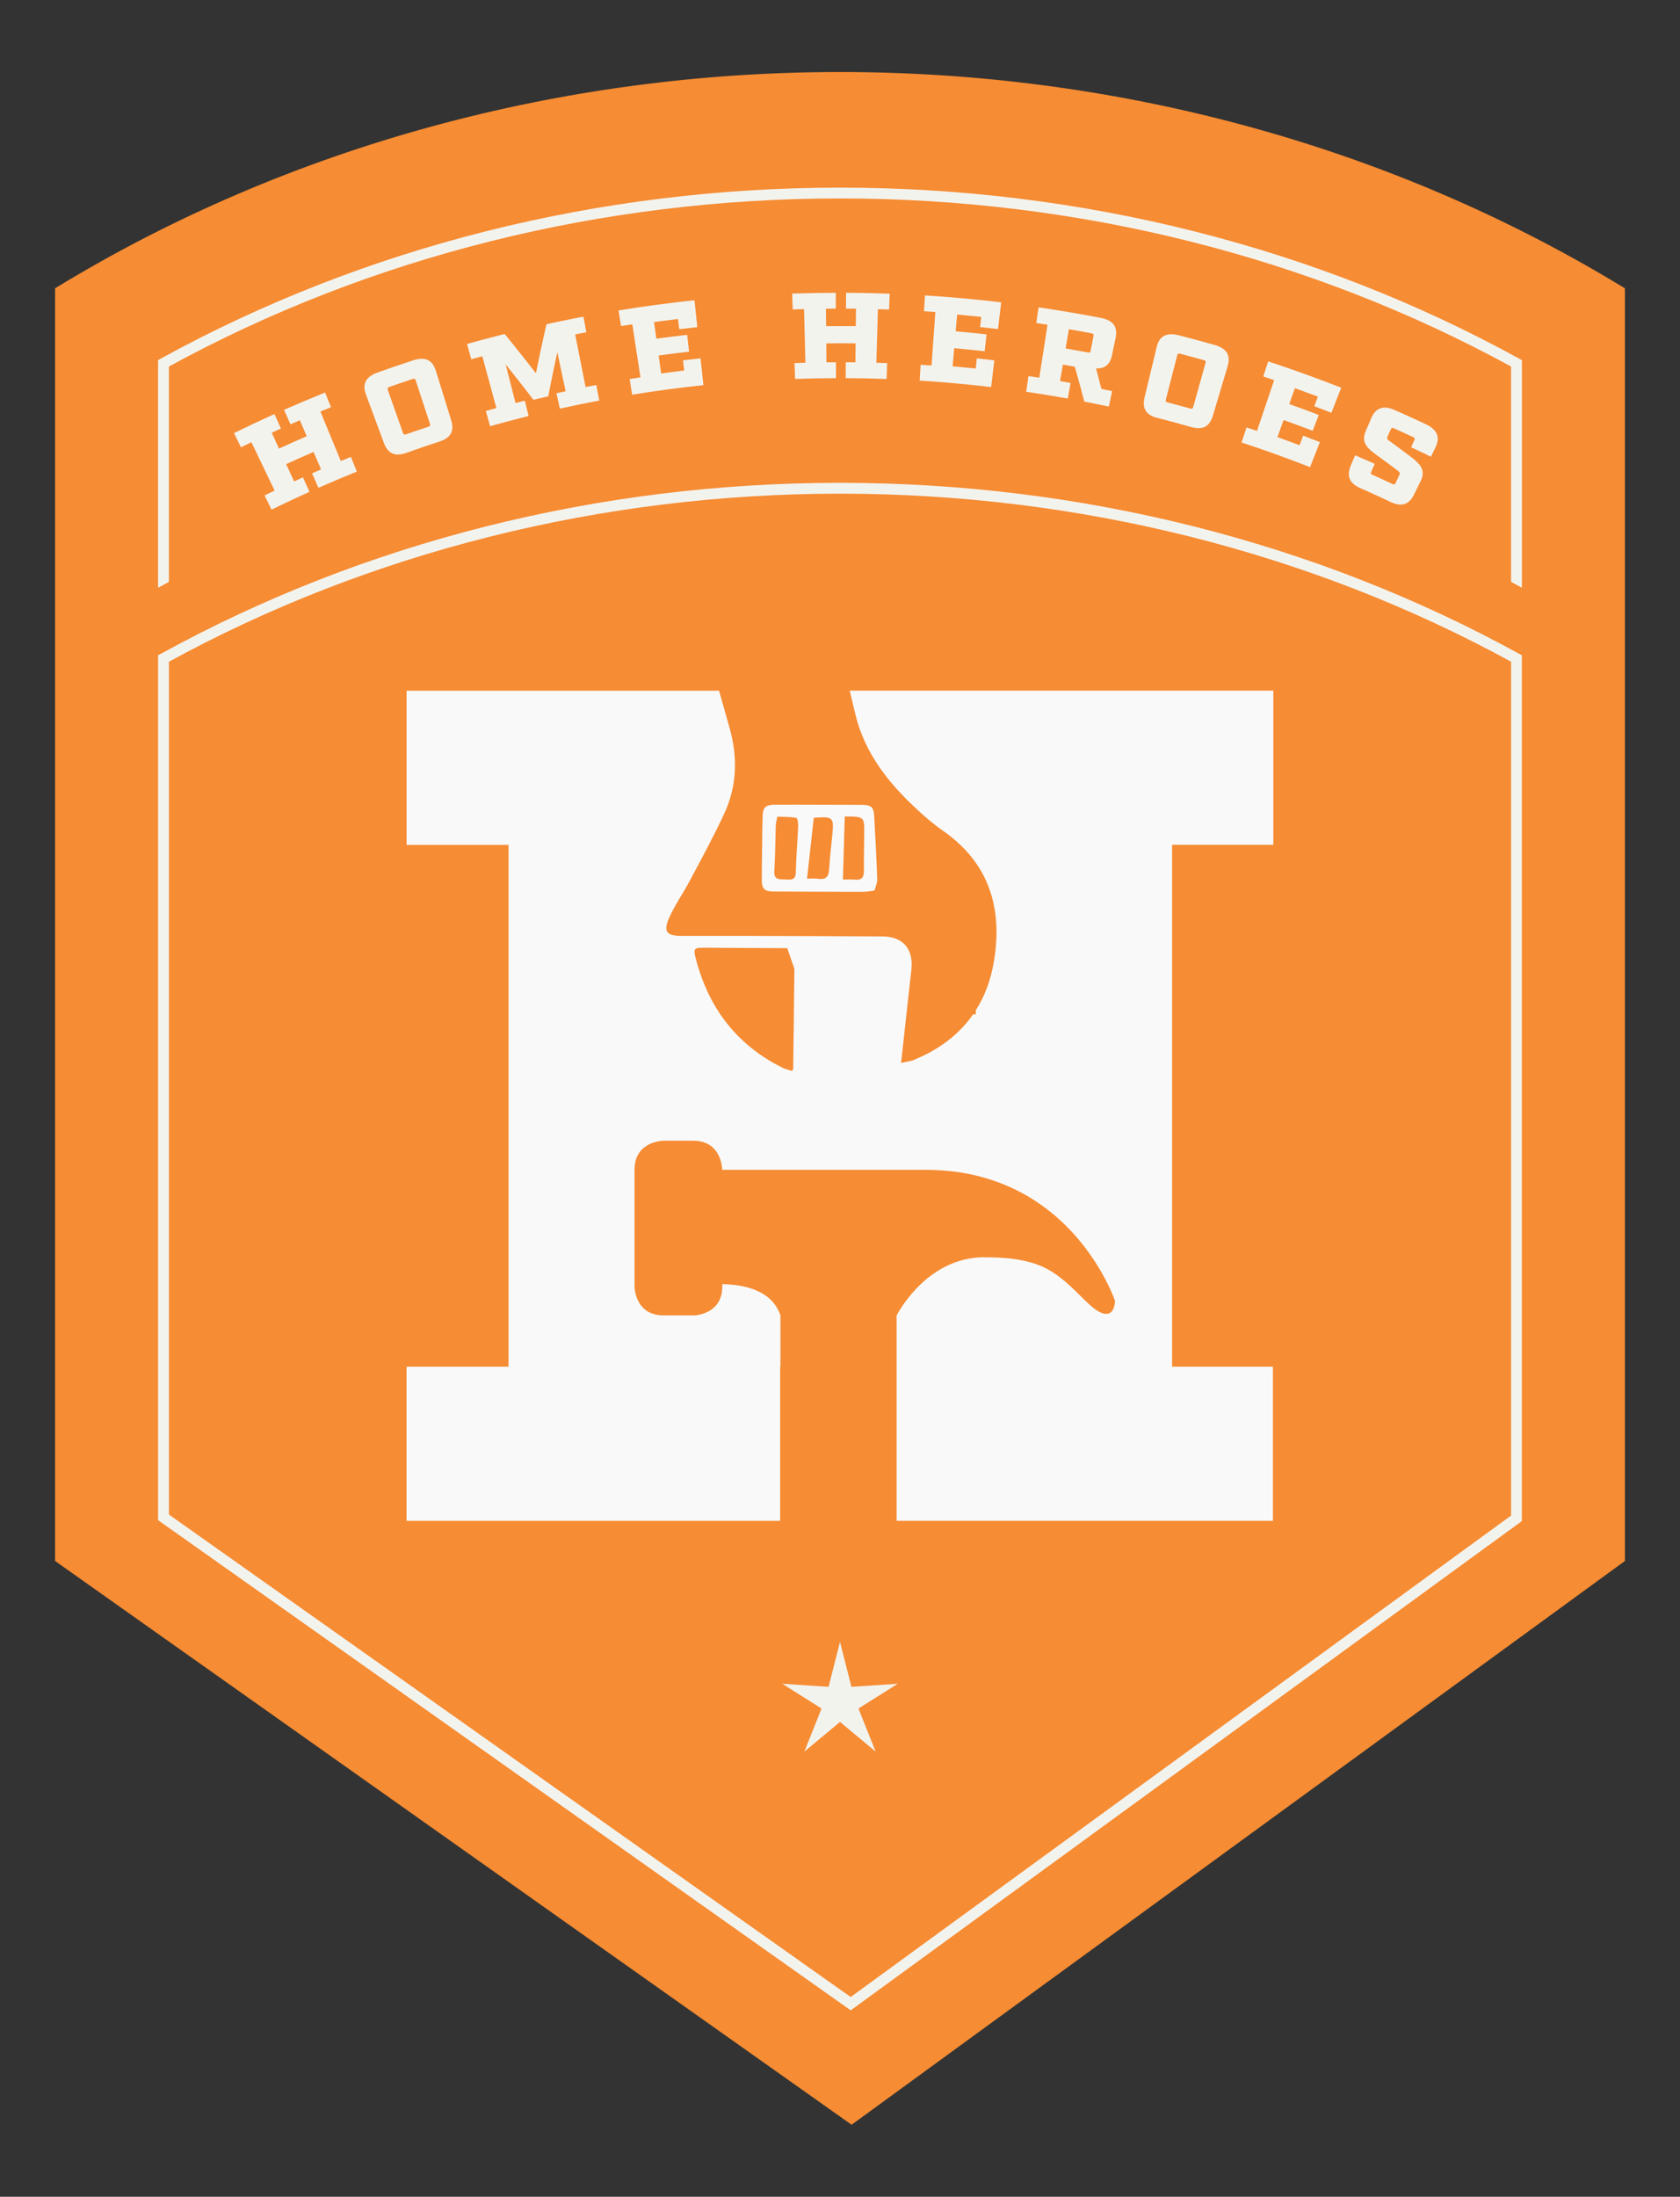<?xml version="1.0" encoding="UTF-8"?>
<svg data-bbox="12.44 16.256 354.48 463.334" viewBox="0 0 379.36 495.85" xmlns="http://www.w3.org/2000/svg" data-type="color">
    <rect x="0" y="0" width="379.36" height="495.85" fill="#333333" stroke="none"/>
    <g>
        <path d="M366.92 352.34 192.3 479.59 12.44 352.34V65.07C118.63.25 259.19-.04 365.72 64.35l1.2.73v287.27Z" fill="#f68c33" data-color="1"/>
        <path d="M343.02 80.94c-45.94-25.25-98.96-38.59-153.34-38.59S82.26 55.69 36.33 80.93l-.64.36v51.38c.81-.45 1.63-.89 2.45-1.32V82.73c45.41-24.82 97.8-37.94 151.54-37.94s106.09 13.12 151.53 37.94v48.61c.82.43 1.64.88 2.45 1.33V81.29z" fill="#f3f3ee" data-color="2"/>
        <path d="M343.02 147.57c-45.94-25.26-98.96-38.59-153.35-38.59S82.25 122.31 36.34 147.57l-.64.33v195.23l156.4 110.64L343.15 343.7l.5-.37V147.91l-.64-.35Zm-1.81 194.52L192.09 450.76 38.15 341.86v-192.5c45.43-24.82 97.82-37.93 151.54-37.93s106.11 13.11 151.53 37.93v192.73Z" fill="#f3f3ee" data-color="2"/>
        <path d="M76.95 104.07c.76-.32 1.53-.63 2.29-.94.45 1.11.89 2.21 1.34 3.32-2.91 1.17-5.8 2.39-8.68 3.66l-1.44-3.27c.68-.3 1.36-.6 2.04-.89-.57-1.31-1.14-2.63-1.7-3.94-2.07.89-4.13 1.81-6.18 2.75.6 1.3 1.19 2.6 1.79 3.9.67-.31 1.33-.61 2-.91.49 1.09.98 2.18 1.47 3.26-2.87 1.29-5.73 2.64-8.57 4.03-.52-1.07-1.05-2.14-1.57-3.21.76-.37 1.51-.74 2.27-1.1-1.75-3.64-3.49-7.28-5.24-10.92-.79.38-1.58.76-2.36 1.15-.52-1.07-1.05-2.14-1.57-3.21 3.03-1.48 6.07-2.91 9.13-4.29.49 1.09.98 2.18 1.47 3.26-.69.31-1.39.63-2.08.95.55 1.19 1.1 2.38 1.64 3.58 2.08-.95 4.16-1.88 6.26-2.79-.52-1.2-1.04-2.41-1.56-3.61-.71.31-1.41.61-2.12.93l-1.44-3.27c3.07-1.35 6.16-2.66 9.26-3.91.45 1.11.89 2.21 1.34 3.32-.8.32-1.59.65-2.39.97 1.54 3.73 3.08 7.46 4.62 11.2Z" fill="#f3f3ee" data-color="2"/>
        <path d="M91.74 102.22c-2.51.9-4.15.19-5.04-2.21-1.35-3.65-2.71-7.29-4.06-10.94-.9-2.42-.04-4.05 2.64-5 2.66-.95 5.33-1.86 8-2.73 2.73-.89 4.37-.12 5.14 2.35 1.15 3.72 2.31 7.43 3.46 11.15.76 2.45-.08 3.99-2.63 4.82-2.51.82-5.01 1.67-7.51 2.56m-.74-4.5c.13.36.31.44.69.31 1.67-.59 3.35-1.16 5.03-1.71.41-.14.48-.3.36-.67l-3.21-9.78c-.13-.39-.28-.46-.71-.32-1.74.58-3.48 1.17-5.22 1.78-.4.14-.5.29-.37.68 1.14 3.24 2.28 6.47 3.43 9.71" fill="#f3f3ee" data-color="2"/>
        <path d="M132.22 87.37c.81-.16 1.62-.32 2.43-.47.22 1.17.44 2.34.67 3.52-2.97.56-5.94 1.17-8.9 1.83-.26-1.16-.52-2.33-.77-3.49l2.08-.45c-.63-2.93-1.26-5.87-1.88-8.8-.72 3.32-1.41 6.64-2.04 9.95-1.12.26-2.24.52-3.36.79a393 393 0 0 0-6.27-8c.74 2.91 1.49 5.81 2.23 8.72.7-.18 1.4-.35 2.1-.53.29 1.16.57 2.32.86 3.47-2.91.72-5.81 1.49-8.7 2.3-.32-1.15-.65-2.3-.97-3.45l2.39-.66-3.18-11.69-2.49.69c-.32-1.15-.65-2.3-.97-3.45 2.83-.79 5.67-1.55 8.51-2.26 2.4 2.93 4.76 5.9 7.06 8.88.74-3.7 1.53-7.4 2.38-11.09 2.77-.6 5.55-1.17 8.34-1.7.22 1.17.44 2.34.67 3.52-.84.16-1.68.32-2.53.49.78 3.96 1.57 7.92 2.35 11.88Z" fill="#f3f3ee" data-color="2"/>
        <path d="M157.43 73.84c-1.35.14-2.71.3-4.06.46l-.27-2.3c-1.81.22-3.61.45-5.41.69.17 1.25.34 2.51.52 3.76 2.32-.32 4.63-.61 6.96-.87.14 1.27.29 2.53.43 3.8-2.29.26-4.58.55-6.87.86.19 1.35.37 2.71.56 4.06 1.73-.24 3.47-.46 5.21-.67l-.27-2.3q1.98-.24 3.96-.45c.21 2.02.43 4.03.64 6.05q-8.07.855-16.08 2.16l-.57-3.53c.81-.13 1.62-.26 2.44-.39-.61-3.99-1.23-7.98-1.84-11.97-.85.13-1.69.26-2.54.4l-.57-3.53c5.7-.93 11.42-1.69 17.15-2.3.21 2.02.43 4.03.64 6.05Z" fill="#f3f3ee" data-color="2"/>
        <path d="M197.9 81.88c.81.02 1.62.05 2.43.08-.04 1.19-.09 2.38-.13 3.58-3.08-.11-6.16-.18-9.24-.19 0-1.19.01-2.39.02-3.58.72 0 1.45.01 2.17.02.02-1.43.04-2.86.05-4.29-2.21-.03-4.41-.03-6.62 0 .01 1.43.03 2.86.04 4.29.72 0 1.43-.01 2.15-.01v3.58c-3.08 0-6.16.06-9.24.17l-.12-3.58c.82-.03 1.64-.05 2.46-.07-.1-4.04-.21-8.07-.31-12.11-.85.02-1.71.05-2.56.08l-.12-3.58c3.28-.11 6.57-.17 9.85-.18v3.58c-.74 0-1.49 0-2.23.01.01 1.31.03 2.62.04 3.94 2.23-.02 4.47-.02 6.7 0 .02-1.31.03-2.62.05-3.94-.75 0-1.51-.02-2.26-.02 0-1.19.01-2.39.02-3.58 3.28.02 6.57.09 9.85.21-.04 1.19-.09 2.38-.13 3.58-.84-.03-1.69-.06-2.53-.08-.12 4.04-.23 8.07-.35 12.11Z" fill="#f3f3ee" data-color="2"/>
        <path d="M225.38 74.28c-1.35-.16-2.7-.31-4.06-.45l.24-2.3c-1.81-.19-3.62-.36-5.43-.52l-.33 3.78c2.33.2 4.65.43 6.97.69l-.42 3.8c-2.29-.25-4.59-.48-6.88-.68l-.36 4.09c1.74.15 3.48.32 5.22.5l.24-2.3c1.32.14 2.64.29 3.96.44l-.72 6.04c-5.37-.64-10.75-1.12-16.14-1.46.07-1.19.15-2.38.22-3.57.82.05 1.64.11 2.46.16.29-4.03.57-8.05.86-12.08-.85-.06-1.71-.12-2.56-.17.07-1.19.15-2.38.22-3.57 5.75.36 11.49.88 17.21 1.56l-.72 6.04Z" fill="#f3f3ee" data-color="2"/>
        <path d="M250.36 91.77c-1.83-.39-3.67-.77-5.51-1.12-.69-2.63-1.4-5.26-2.15-7.88-.9-.16-1.79-.32-2.69-.47-.21 1.24-.43 2.48-.64 3.72.79.14 1.58.28 2.38.42l-.63 3.52c-3.13-.56-6.26-1.07-9.4-1.53.17-1.18.35-2.36.52-3.54.81.12 1.63.24 2.44.37l1.86-11.97c-.85-.13-1.69-.26-2.54-.38.17-1.18.35-2.36.52-3.54 4.7.69 9.39 1.49 14.07 2.39 2.8.55 3.85 2.01 3.32 4.54-.26 1.27-.53 2.53-.79 3.8-.45 2.16-1.61 3.15-3.61 3.06q.615 2.31 1.2 4.62c.81.17 1.61.33 2.42.51l-.75 3.5Zm-4.72-12.21c.43.08.57 0 .65-.41l.63-3.3c.08-.41-.02-.53-.46-.62-1.69-.32-3.39-.63-5.09-.92l-.75 4.34q2.505.435 5.01.9Z" fill="#f3f3ee" data-color="2"/>
        <path d="M261.37 94.35c-2.56-.65-3.52-2.15-2.92-4.64l2.73-11.35c.6-2.51 2.21-3.38 4.95-2.69q4.08 1.035 8.13 2.19c2.75.78 3.69 2.34 2.95 4.81-1.11 3.73-2.23 7.46-3.34 11.18-.74 2.45-2.29 3.27-4.87 2.54-2.53-.72-5.07-1.4-7.62-2.05Zm1.9-4.15c-.1.37 0 .54.4.64 1.7.44 3.41.9 5.1 1.37.42.12.57.02.67-.36.93-3.3 1.86-6.61 2.78-9.91.11-.4.03-.54-.41-.66-1.76-.49-3.53-.97-5.3-1.43-.41-.11-.58-.04-.68.36-.86 3.32-1.71 6.65-2.57 9.97Z" fill="#f3f3ee" data-color="2"/>
        <path d="M300.65 93.18c-1.29-.5-2.58-1-3.87-1.49l.81-2.16c-1.73-.65-3.46-1.28-5.19-1.9-.42 1.19-.85 2.39-1.27 3.58q3.345 1.185 6.66 2.46c-.46 1.19-.91 2.38-1.37 3.57a275 275 0 0 0-6.58-2.43c-.46 1.29-.92 2.58-1.38 3.86 1.67.59 3.33 1.2 4.99 1.83l.81-2.16c1.26.48 2.52.96 3.78 1.45-.74 1.89-1.48 3.78-2.22 5.66-5.11-2.01-10.27-3.86-15.46-5.57.37-1.13.74-2.27 1.12-3.4.79.26 1.58.52 2.36.79 1.29-3.82 2.58-7.65 3.88-11.47-.82-.28-1.64-.55-2.46-.82.37-1.13.74-2.27 1.12-3.4 5.53 1.82 11.03 3.8 16.48 5.94-.74 1.89-1.48 3.78-2.22 5.66Z" fill="#f3f3ee" data-color="2"/>
        <path d="M319.37 99.37c.18-.37.08-.54-.3-.72-1.43-.67-2.86-1.32-4.29-1.96-.39-.18-.57-.14-.74.24-.24.54-.49 1.09-.73 1.63-.18.4-.07.6.48 1 1.63 1.18 3.24 2.38 4.84 3.59 2.27 1.74 3.31 3.09 2.16 5.44-.5 1.01-.99 2.03-1.49 3.04-1.13 2.3-2.84 2.83-5.28 1.68-2.27-1.07-4.55-2.12-6.84-3.13-2.45-1.08-3.16-2.72-2.17-5.08.33-.78.66-1.55.99-2.33 1.48.63 2.96 1.27 4.43 1.93-.26.59-.53 1.19-.79 1.79-.16.35-.08.54.3.7 1.5.67 2.99 1.35 4.48 2.05.37.17.56.11.73-.24.28-.61.57-1.21.85-1.82.19-.4.06-.61-.45-1a327 327 0 0 0-4.78-3.53c-2.28-1.67-3.39-2.94-2.37-5.35.41-.97.83-1.94 1.24-2.91 1.01-2.38 2.76-2.96 5.38-1.8 2.32 1.02 4.63 2.08 6.93 3.16 2.6 1.23 3.31 2.94 2.18 5.26-.34.69-.68 1.39-1.02 2.08-1.49-.73-2.98-1.44-4.48-2.14.25-.52.49-1.05.74-1.57Z" fill="#f3f3ee" data-color="2"/>
        <path fill="#f3f3ee" d="m189.68 370.59 2.58 10.15 10.45-.68-8.86 5.58 3.88 9.73-8.05-6.7-8.05 6.7 3.88-9.73-8.85-5.58 10.44.68z" data-color="2"/>
        <path d="M197.41 184.24c-.13-2.1-.66-2.56-2.84-2.57-5.07-.02-10.14-.04-15.21-.04-1.35 0-2.71 0-4.06.01-2.56 0-3.05.47-3.11 2.99-.04 2.01-.08 4.01-.09 6.03-.05 2.67-.07 5.34-.08 8.01 0 1.95.62 2.55 2.62 2.56 6.78.05 13.56.06 20.34.07.7 0 1.41-.16 2.49-.29.22-.84.65-1.71.62-2.57-.17-4.74-.42-9.47-.69-14.2Zm-17.19 2.42c-.14 3.4-.45 6.8-.52 10.21-.04 2.08-1.38 1.64-2.59 1.63-1.24-.02-2.38.05-2.26-1.84.12-2 .17-3.99.22-5.99.03-1.48.06-2.95.11-4.41.02-.58.21-1.15.35-1.93 1.33.06 2.61.03 3.85.21.16.03.3.05.45.08.26.05.43 1.33.4 2.05Zm7.72 1.81c-.23 2.56-.58 5.13-.71 7.7-.09 1.66-.68 2.44-2.41 2.19-.75-.11-1.54-.03-2.58-.05.52-4.67 1.01-9.15 1.52-13.73 4.39-.3 4.56-.14 4.19 3.88Zm7.14 8.04c.03 1.58-.55 2.21-2.1 2.04-.76-.08-1.54-.02-2.64-.02.15-4.9.28-9.54.41-14.23.73 0 1.14-.02 1.56-.01 2.48.1 2.84.42 2.84 2.86 0 3.12-.12 6.24-.06 9.35Z" fill="#f9f9fa" data-color="3"/>
        <path d="M114.86 190.68v117.79zm149.9 0v117.79z" fill="#f9f9fa" data-color="3"/>
        <path d="M264.77 190.68h22.76v-34.8h-95.65c.41 1.73.82 3.45 1.23 5.19 1.26 5.32 3.71 9.9 6.88 14.02 1.94 2.51 4.15 4.86 6.52 7.09 2.01 1.89 4.1 3.73 6.36 5.29 1.46 1.01 2.78 2.08 3.95 3.21 1.35 1.27 2.51 2.62 3.51 4.04 4.45 6.32 5.54 13.94 4.08 22.43-.7 4.12-2.07 7.76-4.08 10.91v.91h-.61c-3.13 4.5-7.63 7.93-13.37 10.27-.81.33-1.72.41-2.88.68.41-3.73.81-7.36 1.21-10.95.33-2.97.66-5.92.98-8.86.06-.54.13-1.08.17-1.61.34-4.45-2.04-7.1-6.55-7.13-9.78-.07-19.57-.09-29.35-.12H153.9c-3.35-.01-4.17-.95-2.82-4.03 1.32-2.99 3.26-5.71 4.79-8.62 1.13-2.13 2.28-4.27 3.41-6.41.26-.5.52-.99.77-1.49 1.23-2.36 2.43-4.74 3.53-7.14 2.87-6.24 3.02-12.71 1.14-19.34-.78-2.77-1.57-5.55-2.35-8.32H91.81v34.8h23.02v117.79H91.8v34.79h84.36v-34.79h.07v-11.57c-1.89-5.67-8.15-6.99-13.13-7.07v.51c0 3.65-2.04 5.27-3.85 5.98-.98.4-1.9.53-2.38.57h-6.94c-.21 0-.41 0-.61-.02-.18 0-.36-.03-.53-.05-.15-.01-.28-.03-.42-.06-.98-.17-1.76-.52-2.4-.95-2.69-1.88-2.69-5.49-2.69-5.49v-26.29c0-2.89 1.26-4.51 2.69-5.4.22-.15.43-.26.66-.37.1-.05.22-.11.32-.15s.22-.09.31-.13c.08-.03.15-.06.22-.08q.06-.03.12-.03c.05-.02.1-.04.15-.05.06-.02.11-.03.16-.04.1-.04.21-.07.29-.09.1-.02.2-.04.28-.06.24-.06.46-.09.66-.12.11-.02.21-.03.29-.03h.15c.23-.02.35-.02.35-.02h6.59c.18 0 .35 0 .52.02.37 0 .73.06 1.06.13.16.03.3.07.46.1 4.52 1.19 4.52 6.32 4.52 6.32h46.01c1.15 0 2.29.04 3.39.12 1.06.06 2.09.17 3.09.29 1.42.18 2.79.42 4.1.71.86.2 1.72.4 2.55.65.41.12.82.23 1.22.37.33.11.67.22.99.33.65.21 1.27.44 1.89.69.56.23 1.12.46 1.66.69 8.1 3.62 13.75 9.23 17.49 14.3 4.54 6.12 6.31 11.42 6.31 11.42s0 2.93-1.94 2.93h-.19c-.05 0-.12 0-.18-.02-.93-.11-2.23-.84-4.08-2.65-.1-.08-.17-.15-.26-.24-.22-.22-.43-.43-.65-.63-.21-.22-.4-.42-.61-.62-.42-.41-.81-.8-1.2-1.17-.2-.19-.39-.37-.59-.55-.11-.12-.23-.22-.33-.32-.16-.15-.32-.28-.48-.42-.21-.19-.4-.37-.61-.54-.21-.18-.4-.34-.61-.51-.09-.09-.2-.17-.29-.24-.18-.15-.36-.28-.54-.42-.26-.2-.52-.38-.79-.58-.37-.25-.75-.51-1.14-.74-.22-.13-.43-.24-.66-.37-.35-.2-.71-.38-1.09-.56-.24-.1-.48-.22-.73-.31-.57-.23-1.16-.44-1.8-.64-.94-.26-1.95-.51-3.05-.69-.26-.04-.55-.09-.83-.13-.81-.11-1.68-.21-2.6-.27l-.96-.06c-1.05-.06-2.17-.08-3.37-.08-.34 0-.68 0-1 .02-.21 0-.41.02-.61.04-.12 0-.24.03-.35.04-11.83 1.21-17.77 13.03-17.77 13.03v46.36h84.97v-34.79h-22.77V190.7Zm-85.5 38.28c-.05 4.09-.1 8.18-.16 12.27 0 .11-.1.22-.23.51-.68-.23-1.44-.37-2.09-.69-6.04-2.97-10.7-7.04-14.13-12.08-1.3-1.92-2.43-3.98-3.37-6.19-.91-2.09-1.65-4.31-2.24-6.66-.5-1.99-.25-2.21 1.77-2.2h.47c6.31.02 12.62.07 18.48.1.51 1.47.88 2.52 1.24 3.59.15.44.37.89.37 1.33-.03 3.35-.07 6.69-.12 10.04Z" fill="#f9f9fa" data-color="3"/>
    </g>
</svg>
